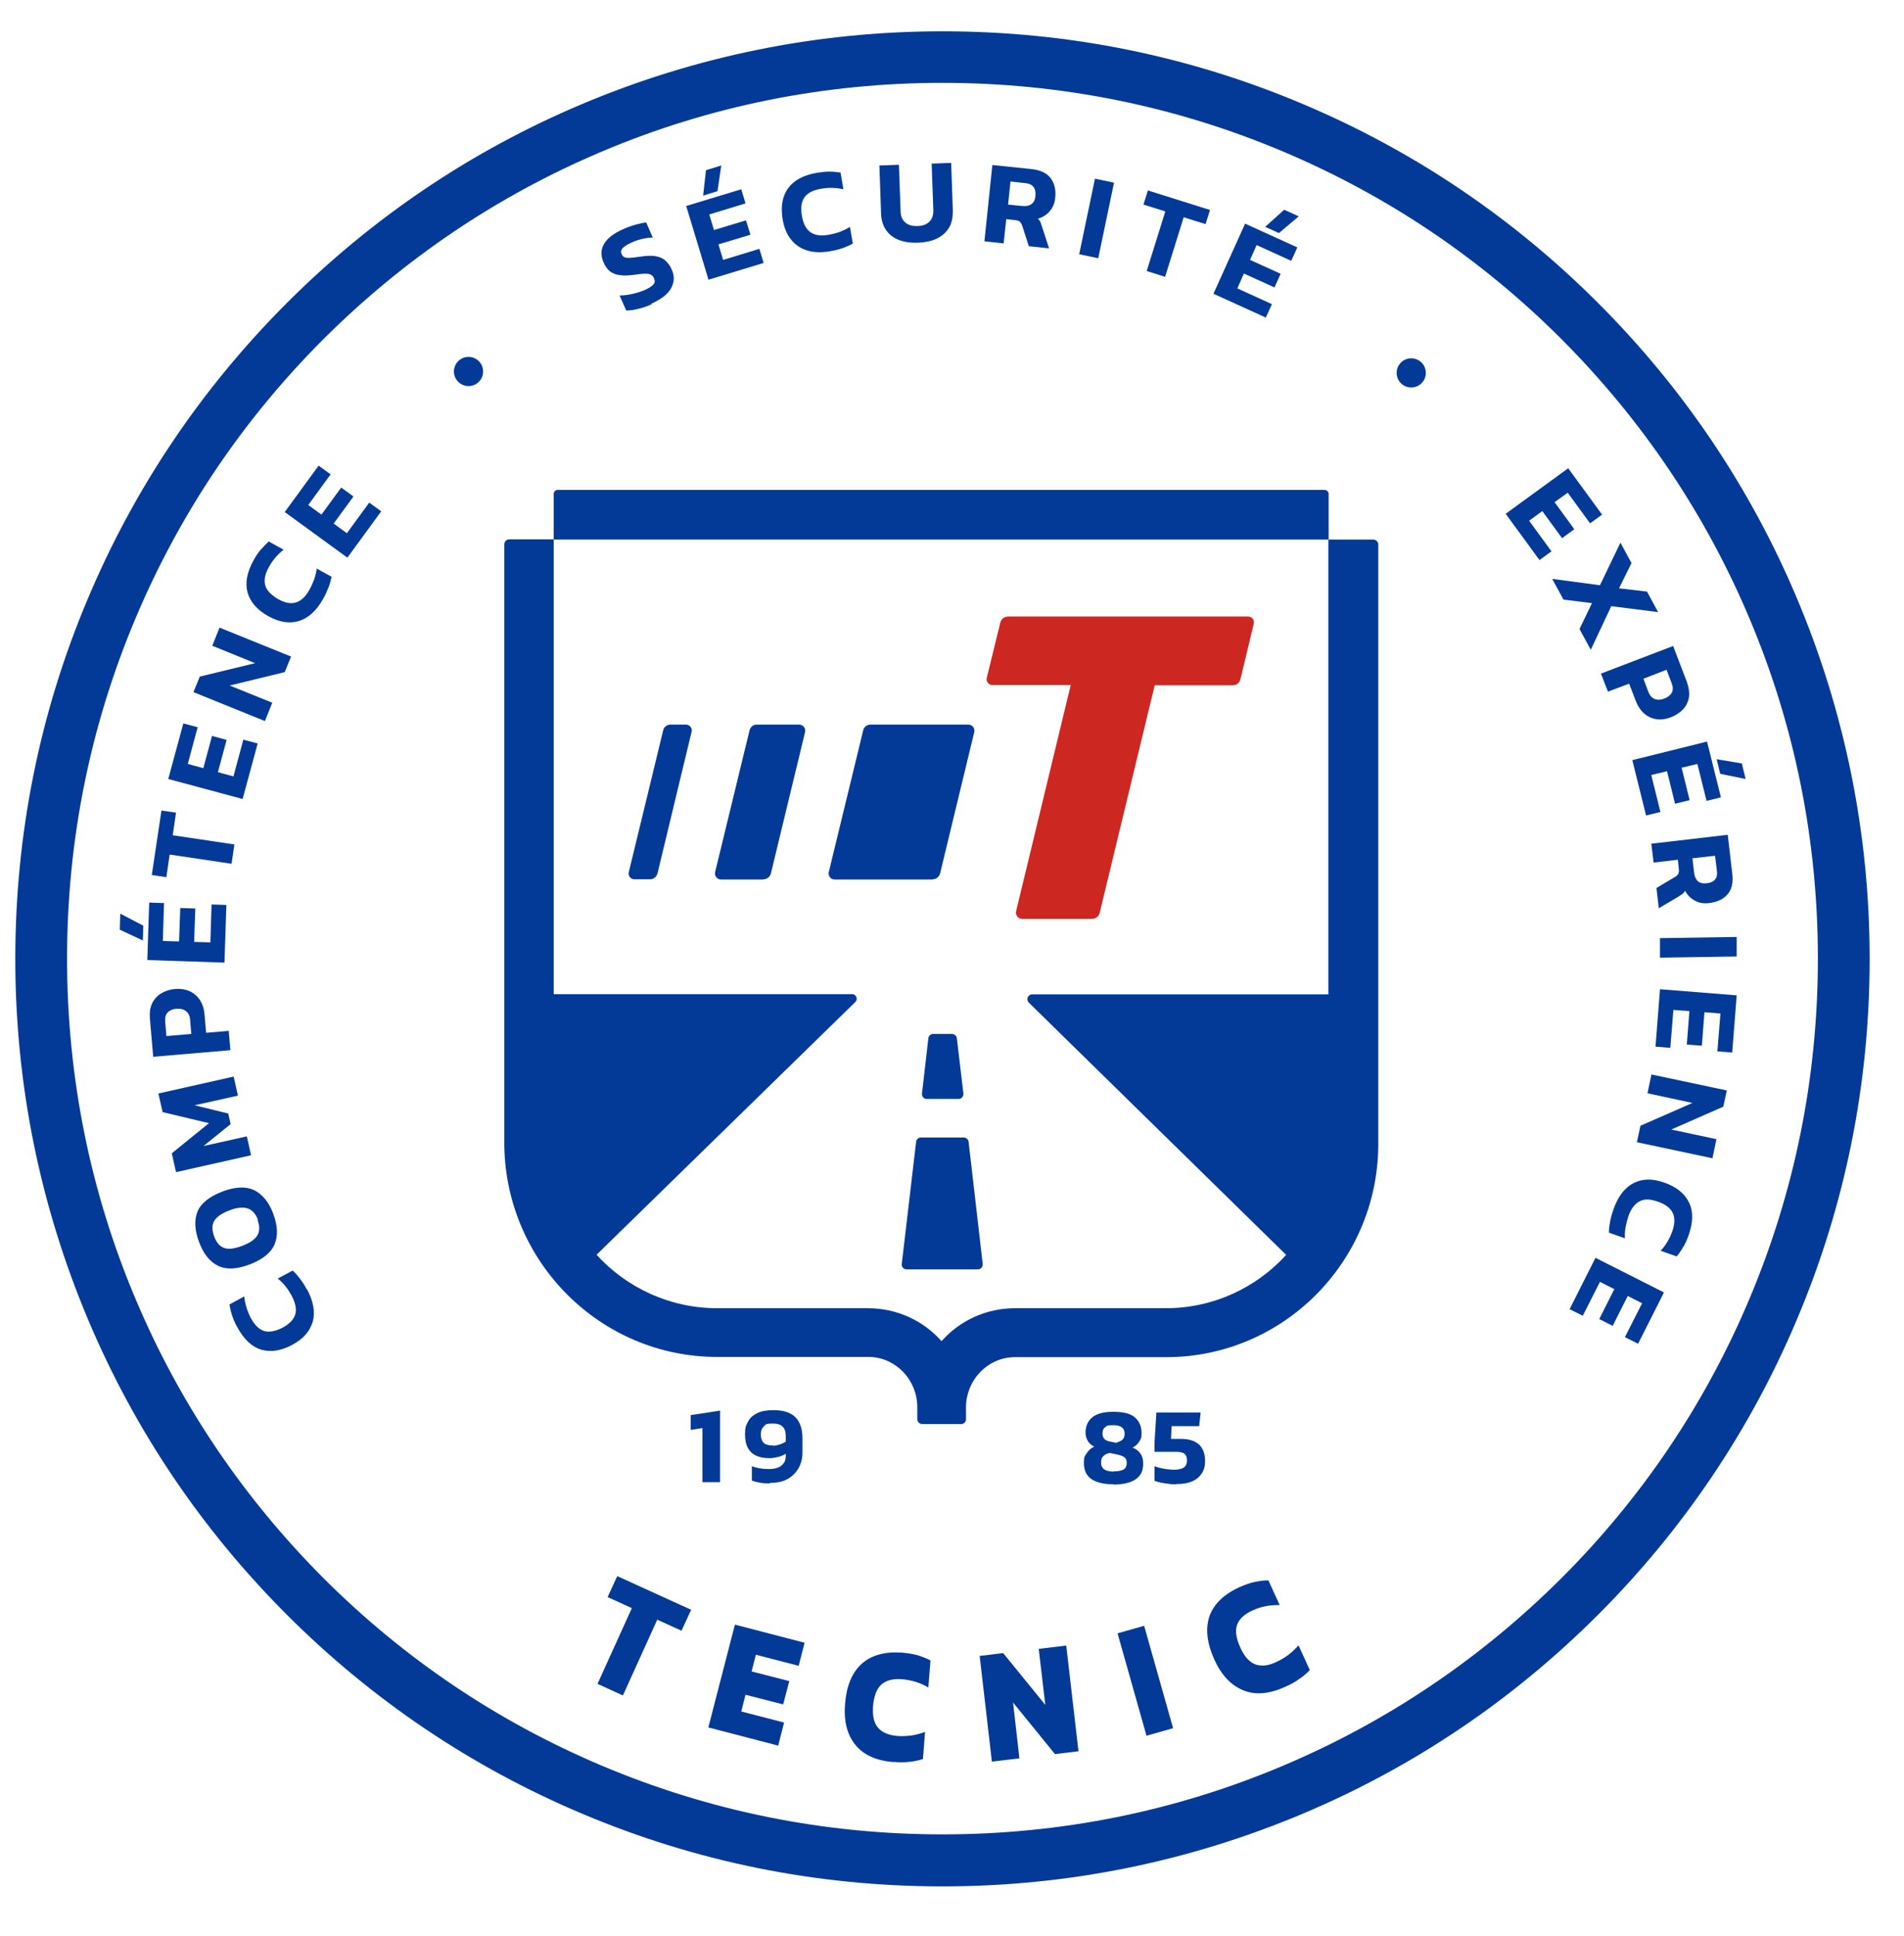 <?xml version="1.0" encoding="UTF-8"?>
<svg xmlns="http://www.w3.org/2000/svg" id="Calque_1" data-name="Calque 1" version="1.1" viewBox="0 0 809.1 822.4">
  <defs>
    <style>
      .cls-1 {
        fill: none;
      }

      .cls-1, .cls-2, .cls-3 {
        stroke-width: 0px;
      }

      .cls-2 {
        fill: #cc2821;
      }

      .cls-3 {
        fill: #043a97;
      }
    </style>
  </defs>
  <rect class="cls-1" x="-67.2" y="-67" width="935.4" height="948.5"></rect>
  <g>
    <path class="cls-3" d="M400.5,801.3c-53.2,0-104.8-10.4-153.4-31-46.9-19.8-89.1-48.3-125.2-84.4-36.2-36.2-64.6-78.3-84.4-125.2-20.5-48.6-31-100.2-31-153.4s10.4-104.8,31-153.4c19.8-46.9,48.3-89.1,84.4-125.2,36.2-36.2,78.3-64.6,125.2-84.4,48.6-20.5,100.2-31,153.4-31s104.8,10.4,153.4,31c46.9,19.8,89.1,48.3,125.2,84.4,36.2,36.2,64.6,78.3,84.4,125.2,20.5,48.6,31,100.2,31,153.4s-10.4,104.8-31,153.4c-19.8,46.9-48.3,89.1-84.4,125.2-36.2,36.2-78.3,64.6-125.2,84.4-48.6,20.5-100.2,31-153.4,31ZM400.5,35.2c-50.2,0-99,9.8-144.8,29.2-44.3,18.7-84.1,45.6-118.3,79.7-34.2,34.2-61,74-79.7,118.3-19.4,45.9-29.2,94.6-29.2,144.8s9.8,99,29.2,144.8c18.7,44.3,45.6,84.1,79.7,118.3,34.2,34.2,74,61,118.3,79.7,45.9,19.4,94.6,29.2,144.8,29.2s99-9.8,144.8-29.2c44.3-18.7,84.1-45.6,118.3-79.7,34.2-34.2,61-74,79.7-118.3,19.4-45.9,29.2-94.6,29.2-144.8s-9.8-99-29.2-144.8c-18.7-44.3-45.6-84.1-79.7-118.3-34.2-34.2-74-61-118.3-79.7-45.9-19.4-94.6-29.2-144.8-29.2Z"></path>
    <g>
      <path class="cls-3" d="M639.9,218.2l26.5-19.3,14.4,19.7-5.1,3.7-9.5-13-5.6,4,8.4,11.5-5.2,3.8-8.4-11.5-5.6,4.1,9.5,13-5.1,3.7-14.4-19.7Z"></path>
      <path class="cls-3" d="M659.6,245.9l20.3,2.7,8.7-18.1,4.7,8.7-5.3,10.7,11.9,1.4,4.7,8.7-19.9-2.5-8.7,18.5-4.8-8.8,5.3-11-12.1-1.5-4.8-8.8Z"></path>
      <path class="cls-3" d="M680.4,286.1l30.6-11.7,5.8,15.2c.9,2.5,1.2,4.7.9,6.7-.4,2-1.2,3.7-2.6,5.1-1.3,1.4-3.1,2.5-5.1,3.3-2.1.8-4.1,1.1-6.1.8-2-.3-3.7-1.1-5.2-2.4-1.5-1.3-2.7-3.1-3.6-5.4l-2.8-7.3-9,3.4-3-7.7ZM698.3,288.1l2.1,5.6c.6,1.6,1.5,2.7,2.7,3.2,1.2.5,2.5.4,4-.1,1.6-.6,2.7-1.5,3.3-2.5.6-1.1.6-2.4,0-4l-2.2-5.8-9.8,3.8Z"></path>
      <path class="cls-3" d="M693.6,322.9l31.8-7.9,5.9,23.7-6.1,1.5-3.9-15.7-6.7,1.6,3.4,13.8-6.2,1.5-3.4-13.8-6.7,1.6,3.9,15.7-6.1,1.5-5.9-23.7ZM729.5,322.5l10.7,1.8,1.6,6.6-10.8-2.2-1.5-6.2Z"></path>
      <path class="cls-3" d="M701.6,358.4l32.6-3.8,1.9,16.4c.5,3.9-.2,6.9-2,8.9-1.8,2.1-4.4,3.3-7.8,3.7-2.2.3-4.2,0-6-1-1.8-.9-3.2-2.3-4.2-4.2-.3.5-.7,1-1.1,1.3-.4.3-1,.7-1.8,1.2l-8.3,4.9-1-8.6,7.9-4.7c.7-.4,1.1-.8,1.4-1.4.3-.5.3-1.2.2-2.1l-.4-3.8-10.3,1.2-1-8.2ZM719.2,364.6l.7,6.1c.2,1.6.7,2.8,1.6,3.6.9.8,2.2,1.1,3.8.9,3.3-.4,4.7-2.2,4.3-5.3l-.8-6.4-9.7,1.1Z"></path>
      <path class="cls-3" d="M705.2,398.5l32.8-.5v8.3c.1,0-32.6.5-32.6.5v-8.3Z"></path>
      <path class="cls-3" d="M705.3,420.2l32.7,2.6-1.9,24.3-6.3-.5,1.3-16.1-6.8-.5-1.1,14.2-6.4-.5,1.1-14.2-6.8-.5-1.3,16.1-6.3-.5,1.9-24.3Z"></path>
      <path class="cls-3" d="M701.7,456.4l32.1,6.8-1.5,6.9-22.1,9.7,19.2,4.1-1.7,8.1-32.1-6.8,1.5-7,22.1-9.7-19.1-4.1,1.7-8.1Z"></path>
      <path class="cls-3" d="M685.7,513.5c2-5.5,4.8-9.1,8.6-11,3.8-1.9,8.1-1.9,13.1-.1,5.1,1.8,8.6,4.7,10.4,8.5,1.8,3.8,1.7,8.5-.3,14-.7,1.9-1.4,3.6-2.3,4.9-.8,1.4-1.7,2.7-2.7,3.9l-6.8-2.4c2.2-2.4,3.8-5.1,4.9-8.2,1.2-3.2,1.2-5.9.2-7.9-1-2.1-3.1-3.7-6.4-4.8-3.1-1.1-5.7-1.2-7.7-.1-2,1.1-3.6,3.1-4.7,6.3-.5,1.5-.9,3.1-1.2,4.6-.3,1.6-.4,3.2-.3,4.8l-6.8-2.4c0-1.5.2-3.1.5-4.7.3-1.6.8-3.4,1.5-5.3Z"></path>
      <path class="cls-3" d="M677.8,534.2l29.3,14.8-11,21.8-5.6-2.8,7.3-14.4-6.1-3.1-6.4,12.7-5.7-2.9,6.4-12.7-6.1-3.1-7.3,14.4-5.6-2.8,11-21.8Z"></path>
    </g>
    <g>
      <path class="cls-3" d="M277,129.2c-2,.9-3.9,1.6-5.8,2-1.9.5-3.6.7-5.1.7l-2.8-6.4c1.6,0,3.4-.2,5.2-.6,1.8-.4,3.5-.9,5-1.5,1.9-.8,3.2-1.6,4-2.4.8-.7.9-1.7.4-2.8-.3-.8-.8-1.3-1.5-1.6-.7-.3-1.6-.4-2.8-.3-1.2,0-2.8.3-4.7.5-2.3.3-4.3.3-5.9,0-1.6-.2-2.8-.8-3.9-1.6-1-.9-1.9-2.1-2.6-3.7-1.3-2.9-1.2-5.5.2-7.9,1.4-2.4,4.1-4.5,8.2-6.3,1.8-.8,3.5-1.4,5.3-1.9,1.8-.5,3.3-.8,4.4-.9l2.8,6.4c-1.6,0-3.1.3-4.6.6-1.5.4-2.9.8-4.1,1.4-1.7.7-3,1.5-3.9,2.3-.9.8-1.1,1.7-.6,2.8.3.7.7,1.1,1.3,1.3.5.2,1.4.3,2.4.2,1.1,0,2.5-.3,4.3-.5,2.8-.4,5-.5,6.7-.1,1.7.3,3.1,1,4.1,2,1,1,1.9,2.2,2.5,3.7,1.2,2.6,1.1,5.2-.3,7.8s-4.2,4.7-8.4,6.6Z"></path>
      <path class="cls-3" d="M301.1,118.9l-9.5-31.4,23.4-7.1,1.8,6-15.4,4.7,2,6.6,13.6-4.1,1.9,6.1-13.6,4.1,2,6.6,15.4-4.7,1.8,6-23.4,7.1ZM298.8,83.1l1.2-10.8,6.5-2-1.6,10.9-6.1,1.9Z"></path>
      <path class="cls-3" d="M353,106.7c-5.7,1-10.3.3-13.8-2.1-3.5-2.4-5.7-6.1-6.6-11.3-.9-5.4-.2-9.8,2.2-13.2,2.4-3.4,6.5-5.7,12.3-6.7,2-.3,3.8-.5,5.4-.5,1.6,0,3.2.2,4.7.4l1.2,7.1c-3.1-.7-6.3-.8-9.6-.2-3.4.6-5.7,1.8-7,3.7-1.3,1.9-1.6,4.5-1,8,.6,3.3,1.8,5.5,3.7,6.8,1.9,1.3,4.5,1.6,7.8,1,1.6-.3,3.1-.7,4.6-1.2,1.5-.6,2.9-1.3,4.3-2.1l1.2,7.1c-1.3.7-2.8,1.3-4.3,1.9-1.5.5-3.3,1-5.3,1.3Z"></path>
      <path class="cls-3" d="M390,103.1c-3.1.1-5.8-.3-8.1-1.2-2.3-.9-4.1-2.3-5.4-4.2s-2-4.2-2.1-7.1l-.7-20.3,8.3-.3.7,19.5c0,2.3.7,3.9,2,5,1.2,1.1,3,1.6,5.2,1.5,2.2,0,3.9-.7,5.1-1.9,1.2-1.2,1.7-2.9,1.6-5.1l-.7-19.5,8.3-.3.7,20.3c0,2.8-.4,5.2-1.6,7.2-1.2,2-2.9,3.5-5.1,4.6-2.2,1.1-4.9,1.6-8,1.8Z"></path>
      <path class="cls-3" d="M418.3,102.7l3.4-32.6,16.5,1.7c3.9.4,6.6,1.7,8.3,3.9,1.6,2.2,2.3,5,1.9,8.4-.2,2.2-1,4.1-2.3,5.6-1.3,1.5-3,2.6-5,3.2.4.4.8.9,1,1.4.2.5.5,1.2.7,2l3,9.2-8.6-.9-2.8-8.7c-.2-.7-.6-1.3-1-1.7-.4-.4-1.1-.6-2-.7l-3.8-.4-1.1,10.3-8.2-.9ZM428.3,86.9l6.1.6c1.6.2,2.9-.1,3.9-.8,1-.7,1.6-1.9,1.7-3.5.3-3.3-1.1-5.1-4.2-5.4l-6.4-.7-1,9.7Z"></path>
      <path class="cls-3" d="M458.6,108l6.7-32.1,8.1,1.7-6.7,32.1-8.1-1.7Z"></path>
      <path class="cls-3" d="M487.3,115.1l7.9-25.3-9.3-2.9,1.9-6,26.4,8.3-1.9,6-9.3-2.9-7.9,25.3-7.9-2.5Z"></path>
      <path class="cls-3" d="M515.6,124.9l13.5-29.9,22.2,10.1-2.6,5.7-14.7-6.7-2.8,6.3,13,5.9-2.6,5.8-13-5.9-2.8,6.3,14.7,6.7-2.6,5.7-22.2-10.1ZM537.6,96.4l8.1-7.3,6.2,2.8-8.4,7.1-5.8-2.6Z"></path>
    </g>
    <g>
      <path class="cls-3" d="M130.5,547.7c2.7,5.1,3.5,9.7,2.4,13.7-1.2,4.1-4,7.3-8.6,9.8-4.8,2.6-9.2,3.3-13.3,2.1-4-1.2-7.4-4.4-10.2-9.6-1-1.8-1.7-3.4-2.2-5-.5-1.5-.8-3.1-1.1-4.6l6.3-3.4c.3,3.2,1.3,6.3,2.8,9.2,1.6,3,3.5,4.8,5.7,5.5,2.2.6,4.8.1,7.9-1.5,2.9-1.6,4.7-3.5,5.3-5.7.6-2.2,0-4.8-1.5-7.7-.8-1.4-1.6-2.8-2.6-4-1-1.3-2.1-2.4-3.4-3.4l6.4-3.4c1.1,1,2.1,2.2,3.1,3.5,1,1.3,2,2.8,2.9,4.6Z"></path>
      <path class="cls-3" d="M116.1,515.6c1.9,5,2.1,9.3.6,12.9-1.5,3.6-5,6.4-10.3,8.5-5.7,2.2-10.2,2.4-13.7.7-3.5-1.7-6.2-5-8.1-10.1-1.9-5-2.1-9.3-.7-12.9,1.5-3.6,5-6.4,10.7-8.6,5.4-2,9.8-2.2,13.3-.6,3.5,1.7,6.3,5,8.2,10ZM109.6,518.1c-1-2.6-2.5-4.2-4.4-4.8-1.9-.6-4.5-.4-7.6.8-3.4,1.3-5.6,2.8-6.6,4.6-1,1.7-.9,3.9,0,6.5,1,2.6,2.4,4.3,4.3,4.9,1.9.7,4.5.3,7.9-1,3.1-1.2,5.2-2.7,6.2-4.4,1-1.8,1-4,0-6.6Z"></path>
      <path class="cls-3" d="M106.8,490.7l-32,7.2-1.8-8,15.8-12.8-19.7-4.7-1.8-7.9,32-7.2,1.8,8.1-18.4,4.1,14.3,3.5,1,4.5-11.5,9.3,18.4-4.1,1.8,8.1Z"></path>
      <path class="cls-3" d="M97.8,446.1l-32.7,2.8-1.4-16.2c-.2-2.6.1-4.8,1-6.6.9-1.8,2.2-3.2,3.9-4.2,1.7-1,3.6-1.6,5.8-1.8,2.2-.2,4.2.1,6.1.9,1.8.8,3.3,2.1,4.4,3.7,1.1,1.7,1.8,3.7,2,6.2l.7,7.8,9.6-.8.7,8.2ZM81.3,439.2l-.5-5.9c-.1-1.7-.7-3-1.8-3.8-1-.8-2.3-1.1-3.9-1-1.7.1-3,.7-3.8,1.5-.9.9-1.2,2.2-1.1,3.9l.5,6.2,10.5-.9Z"></path>
      <path class="cls-3" d="M60.7,399.5l-9.8-4.6.2-6.8,9.8,5.1-.2,6.4ZM95.4,408.9l-32.8-1.1.8-24.4,6.3.2-.5,16.1,6.9.2.5-14.2,6.4.2-.5,14.2,6.9.2.5-16.1,6.3.2-.8,24.4Z"></path>
      <path class="cls-3" d="M98.3,366.9l-26.2-3.9-1.4,9.6-6.2-.9,4.1-27.4,6.2.9-1.4,9.6,26.2,3.9-1.2,8.2Z"></path>
      <path class="cls-3" d="M103.1,339.4l-31.6-8.5,6.4-23.6,6.1,1.6-4.2,15.6,6.6,1.8,3.7-13.7,6.2,1.7-3.7,13.7,6.6,1.8,4.2-15.6,6.1,1.6-6.4,23.6Z"></path>
      <path class="cls-3" d="M112.6,306.3l-30.4-12.3,2.7-6.6,23.5-5.7-18.2-7.4,3.1-7.7,30.4,12.3-2.7,6.6-23.4,5.7,18.1,7.3-3.1,7.7Z"></path>
      <path class="cls-3" d="M137.3,254.4c-2.8,5-6.3,8.2-10.3,9.4-4,1.2-8.3.5-12.9-2-4.8-2.7-7.7-6-8.9-10.1-1.1-4-.3-8.6,2.6-13.8,1-1.8,2-3.3,3.1-4.5s2.2-2.4,3.3-3.4l6.3,3.5c-2.5,2-4.6,4.4-6.2,7.3-1.7,3-2.2,5.6-1.6,7.8.6,2.2,2.5,4.1,5.5,5.9,2.9,1.6,5.4,2.1,7.6,1.4,2.2-.7,4.1-2.5,5.7-5.4.8-1.4,1.4-2.9,2-4.4.5-1.5.9-3.1,1.1-4.6l6.3,3.5c-.3,1.5-.7,3-1.3,4.5-.6,1.5-1.3,3.2-2.3,4.9Z"></path>
      <path class="cls-3" d="M147.5,236.8l-26.5-19.3,14.4-19.7,5.1,3.7-9.5,13,5.6,4.1,8.4-11.5,5.2,3.8-8.4,11.5,5.6,4.1,9.5-13,5.1,3.7-14.4,19.7Z"></path>
    </g>
    <g>
      <path class="cls-3" d="M298.5,629.6v-23l-5,.8v-6.3l12.5-1.9v30.4h-7.6Z"></path>
      <path class="cls-3" d="M327.1,630.1c-1.6,0-3,0-4.2-.3-1.2-.2-2.4-.5-3.4-.9v-6.1c2,.8,4.4,1.2,7.1,1.2s4.3-.5,5.5-1.5c1.2-1,1.8-2.2,1.8-3.8v-1.2c-.9.6-2,1.1-3.3,1.4-1.3.3-2.4.5-3.5.5-3.7,0-6.3-.9-8-2.6-1.7-1.7-2.5-4.2-2.5-7.4s.4-3.8,1.2-5.4c.8-1.6,2.1-2.8,3.9-3.7,1.8-.9,4.1-1.3,7-1.3,4.2,0,7.3,1,9.3,3,2,2,3,5,3,9v6.1c0,2.5-.6,4.7-1.7,6.6-1.1,1.9-2.7,3.5-4.7,4.6-2,1.1-4.5,1.6-7.4,1.6ZM328.5,614.1c.9,0,1.8-.2,2.8-.5.9-.3,1.8-.7,2.6-1.2v-2.5c0-3.5-1.8-5.2-5.3-5.2s-3.1.4-4,1.2c-.9.8-1.3,2-1.3,3.4s.4,2.7,1.1,3.5c.8.8,2.1,1.2,4.1,1.2Z"></path>
    </g>
    <g>
      <path class="cls-3" d="M473.3,630.5c-4.3,0-7.5-.8-9.6-2.3-2.1-1.5-3.1-3.7-3.1-6.7s.4-2.9,1.2-4.2c.8-1.3,1.9-2.2,3.2-2.8-1.3-.6-2.2-1.5-2.8-2.5-.6-1.1-.9-2.2-.9-3.4,0-2.7.9-4.9,2.8-6.5,1.9-1.6,4.9-2.4,9.1-2.4s7.3.8,9.1,2.4c1.8,1.6,2.8,3.8,2.8,6.5s-.3,2.4-.9,3.6c-.6,1.1-1.5,2-2.9,2.7,3,1.2,4.5,3.5,4.5,6.7s-1,5.2-3.1,6.7c-2.1,1.5-5.3,2.3-9.6,2.3ZM473.3,625c1.9,0,3.3-.3,4.2-.8.9-.6,1.3-1.5,1.3-2.7s-.3-1.9-.9-2.4c-.6-.5-1.6-.9-2.9-1.2l-3.4-.7c-1.2.2-2.1.7-2.7,1.3-.7.6-1,1.5-1,2.8s.5,2.3,1.4,2.9c.9.6,2.3.9,4.1.9ZM474.4,612.8c1.3-.4,2.2-.8,2.7-1.4.6-.6.8-1.4.8-2.5,0-2.3-1.6-3.5-4.7-3.5s-2.7.3-3.5.8c-.8.5-1.2,1.4-1.2,2.7,0,1.9,1,3,3,3.4l2.9.6Z"></path>
      <path class="cls-3" d="M499.7,630.5c-.9,0-1.9,0-3-.2-1.1-.1-2.2-.3-3.3-.5-1.1-.2-2-.5-2.8-.8v-6.2c.8.3,1.6.6,2.6.8,1,.2,1.9.4,2.9.5,1,.1,1.8.2,2.6.2,1.9,0,3.4-.3,4.3-.9.9-.6,1.4-1.6,1.4-3s-.3-2.2-1-2.8c-.6-.6-1.9-.9-3.7-.9h-9.1v-3.8l.8-12.9h18.8l-.6,5.8h-11.7l-.3,5.4h3.9c3.7,0,6.3.8,8,2.4,1.7,1.6,2.6,3.9,2.6,7s-1,5.3-3,7.1c-2,1.8-5.1,2.7-9.2,2.7Z"></path>
    </g>
    <g>
      <path class="cls-3" d="M253.9,715.3l14.6-32.2-10.3-4.7,4.1-8.9,31.4,14.3-4.1,8.9-10.3-4.7-14.6,32.2-10.7-4.9Z"></path>
      <path class="cls-3" d="M301,733.8l11.3-43.7,29.6,7.7-2.5,9.8-18.2-4.7-1.8,7.1,16,4.1-2.6,9.9-16-4.1-1.8,7.1,18.2,4.7-2.5,9.8-29.6-7.7Z"></path>
      <path class="cls-3" d="M379.7,748.5c-7.3-.6-12.7-3-16.2-7.3-3.5-4.3-5-10.1-4.4-17.4.6-7.6,2.9-13.2,7-17,4.1-3.7,9.8-5.3,17.2-4.8,2.5.2,4.7.6,6.6,1.1,1.9.6,3.8,1.3,5.5,2.2l-.9,11.5c-3.4-2-7.2-3.2-11.3-3.5-3.8-.3-6.7.5-8.7,2.3-2,1.8-3.1,4.8-3.5,9.1-.3,4.2.4,7.3,2.2,9.3,1.8,2,4.5,3.1,8.2,3.4,2,.2,4,0,5.9-.2,1.9-.3,3.9-.8,5.8-1.5l-.9,11.5c-1.8.6-3.8,1-5.8,1.2-2,.2-4.3.3-6.8,0Z"></path>
      <path class="cls-3" d="M421.5,748.3l-5.2-44.9,10-1.2,17.9,22-2.8-23.8,11.7-1.4,5.2,44.9-10,1.2-17.8-21.9,2.7,23.7-11.7,1.4Z"></path>
      <path class="cls-3" d="M487.2,737.3l-12.3-43.5,11.3-3.2,12.3,43.5-11.3,3.2Z"></path>
      <path class="cls-3" d="M546,716.6c-6.7,3-12.6,3.5-17.7,1.4-5.2-2.1-9.3-6.5-12.3-13.1-3.1-6.9-3.8-13-2.1-18.2,1.8-5.2,6-9.4,12.8-12.5,2.3-1,4.4-1.8,6.4-2.2,2-.4,3.9-.7,5.9-.7l4.8,10.5c-4-.1-7.9.6-11.6,2.3-3.5,1.6-5.6,3.6-6.5,6.1-.9,2.5-.4,5.8,1.4,9.7,1.7,3.8,3.9,6.2,6.4,7.1,2.5.9,5.5.6,8.8-1,1.8-.8,3.5-1.8,5.1-3,1.6-1.2,3-2.5,4.4-4.1l4.8,10.5c-1.3,1.4-2.8,2.7-4.5,3.8-1.6,1.2-3.6,2.3-5.9,3.3Z"></path>
    </g>
    <circle class="cls-3" cx="199.1" cy="157.8" r="6.2"></circle>
    <circle class="cls-3" cx="599.7" cy="158.4" r="6.2"></circle>
    <g>
      <path class="cls-3" d="M276.2,373.5c1.5,0,2.8-1,3.2-2.5l14.5-60.2c.4-1.5-.8-3-2.4-3h-6.6c-1.5,0-2.8,1-3.1,2.5l-14.6,60.2c-.4,1.5.8,3,2.4,3h6.6Z"></path>
      <path class="cls-3" d="M324.4,373.5c1.5,0,2.8-1,3.2-2.5l14.5-60c.4-1.6-.8-3.2-2.5-3.2h-18c-1.5,0-2.8,1-3.1,2.5l-14.6,60.1c-.4,1.6.8,3.2,2.5,3.2,7.8,0,9.3,0,18,0Z"></path>
      <path class="cls-3" d="M396.3,373.5c1.5,0,2.8-1,3.2-2.5l14.5-60c.4-1.6-.8-3.2-2.5-3.2h-41.6c-1.5,0-2.8,1-3.1,2.5l-14.6,60.1c-.4,1.6.8,3.2,2.5,3.2,7.8,0,33.5,0,41.7,0Z"></path>
      <path class="cls-2" d="M421.7,291c-1.6,0-2.7-1.5-2.4-3l5.8-23.6c.4-1.5,1.7-2.5,3.2-2.5h102.1c1.6,0,2.7,1.4,2.4,3l-5.7,23.7c-.4,1.5-1.7,2.5-3.2,2.5h-33.2c0-.1-23.4,96.7-23.4,96.7-.4,1.5-1.7,2.5-3.2,2.5h-29.8c-1.7,0-2.9-1.6-2.5-3.3l23.2-96h-33.2Z"></path>
      <path class="cls-3" d="M237,208.1h325.9c.9,0,1.7.8,1.7,1.7v19.4H235.3v-19.4c0-1,.8-1.7,1.7-1.7Z"></path>
      <path class="cls-3" d="M415.6,539.2h-30.4c-1.2,0-2.2-1.1-2-2.3l6.1-51.9c.1-1,1-1.8,2-1.8h18.3c1,0,1.9.8,2,1.8l6,51.9c.1,1.2-.8,2.3-2,2.3Z"></path>
      <path class="cls-3" d="M407.2,466.8h-13.4c-1.2,0-2.2-1.1-2-2.3l2.7-23.5c.1-1,1-1.8,2-1.8h8c1,0,1.9.7,2.1,1.7l2.8,23.6c.1,1.2-.8,2.3-2,2.3Z"></path>
      <path class="cls-3" d="M546.6,533.1l-109.4-107.2c-1.3-1.3-.4-3.5,1.4-3.5h125.9c0,0,0-193.2,0-193.2h19.1c1.1,0,2.1.9,2.1,2.1v255.5c-.5,49.6-40.7,89.7-90.2,89.7h-64c-.3,0-.6,0-.9,0-11.3.4-20.1,10-20.1,21.3v5.1c0,1.1-.9,2-2,2h-16.6c-1.1,0-2.1-.9-2.1-2.1v-5.1c0-11.3-8.8-20.9-20.1-21.3-.3,0-.6,0-.9,0h-64c-49.6,0-89.7-40.2-90.5-89.7v-255.5c0-1.1.9-2.1,2.1-2.1h18.9v193.2h126.7c1.8-.1,2.8,2.1,1.4,3.4l-109.9,107.3h0c12.7,13.9,31,22.7,51.3,22.7h64c12.4,0,23.6,5.3,31.3,14,7.7-8.7,18.9-14,31.3-14h64c20.3,0,38.6-8.8,51.2-22.7h0Z"></path>
    </g>
  </g>
</svg>
